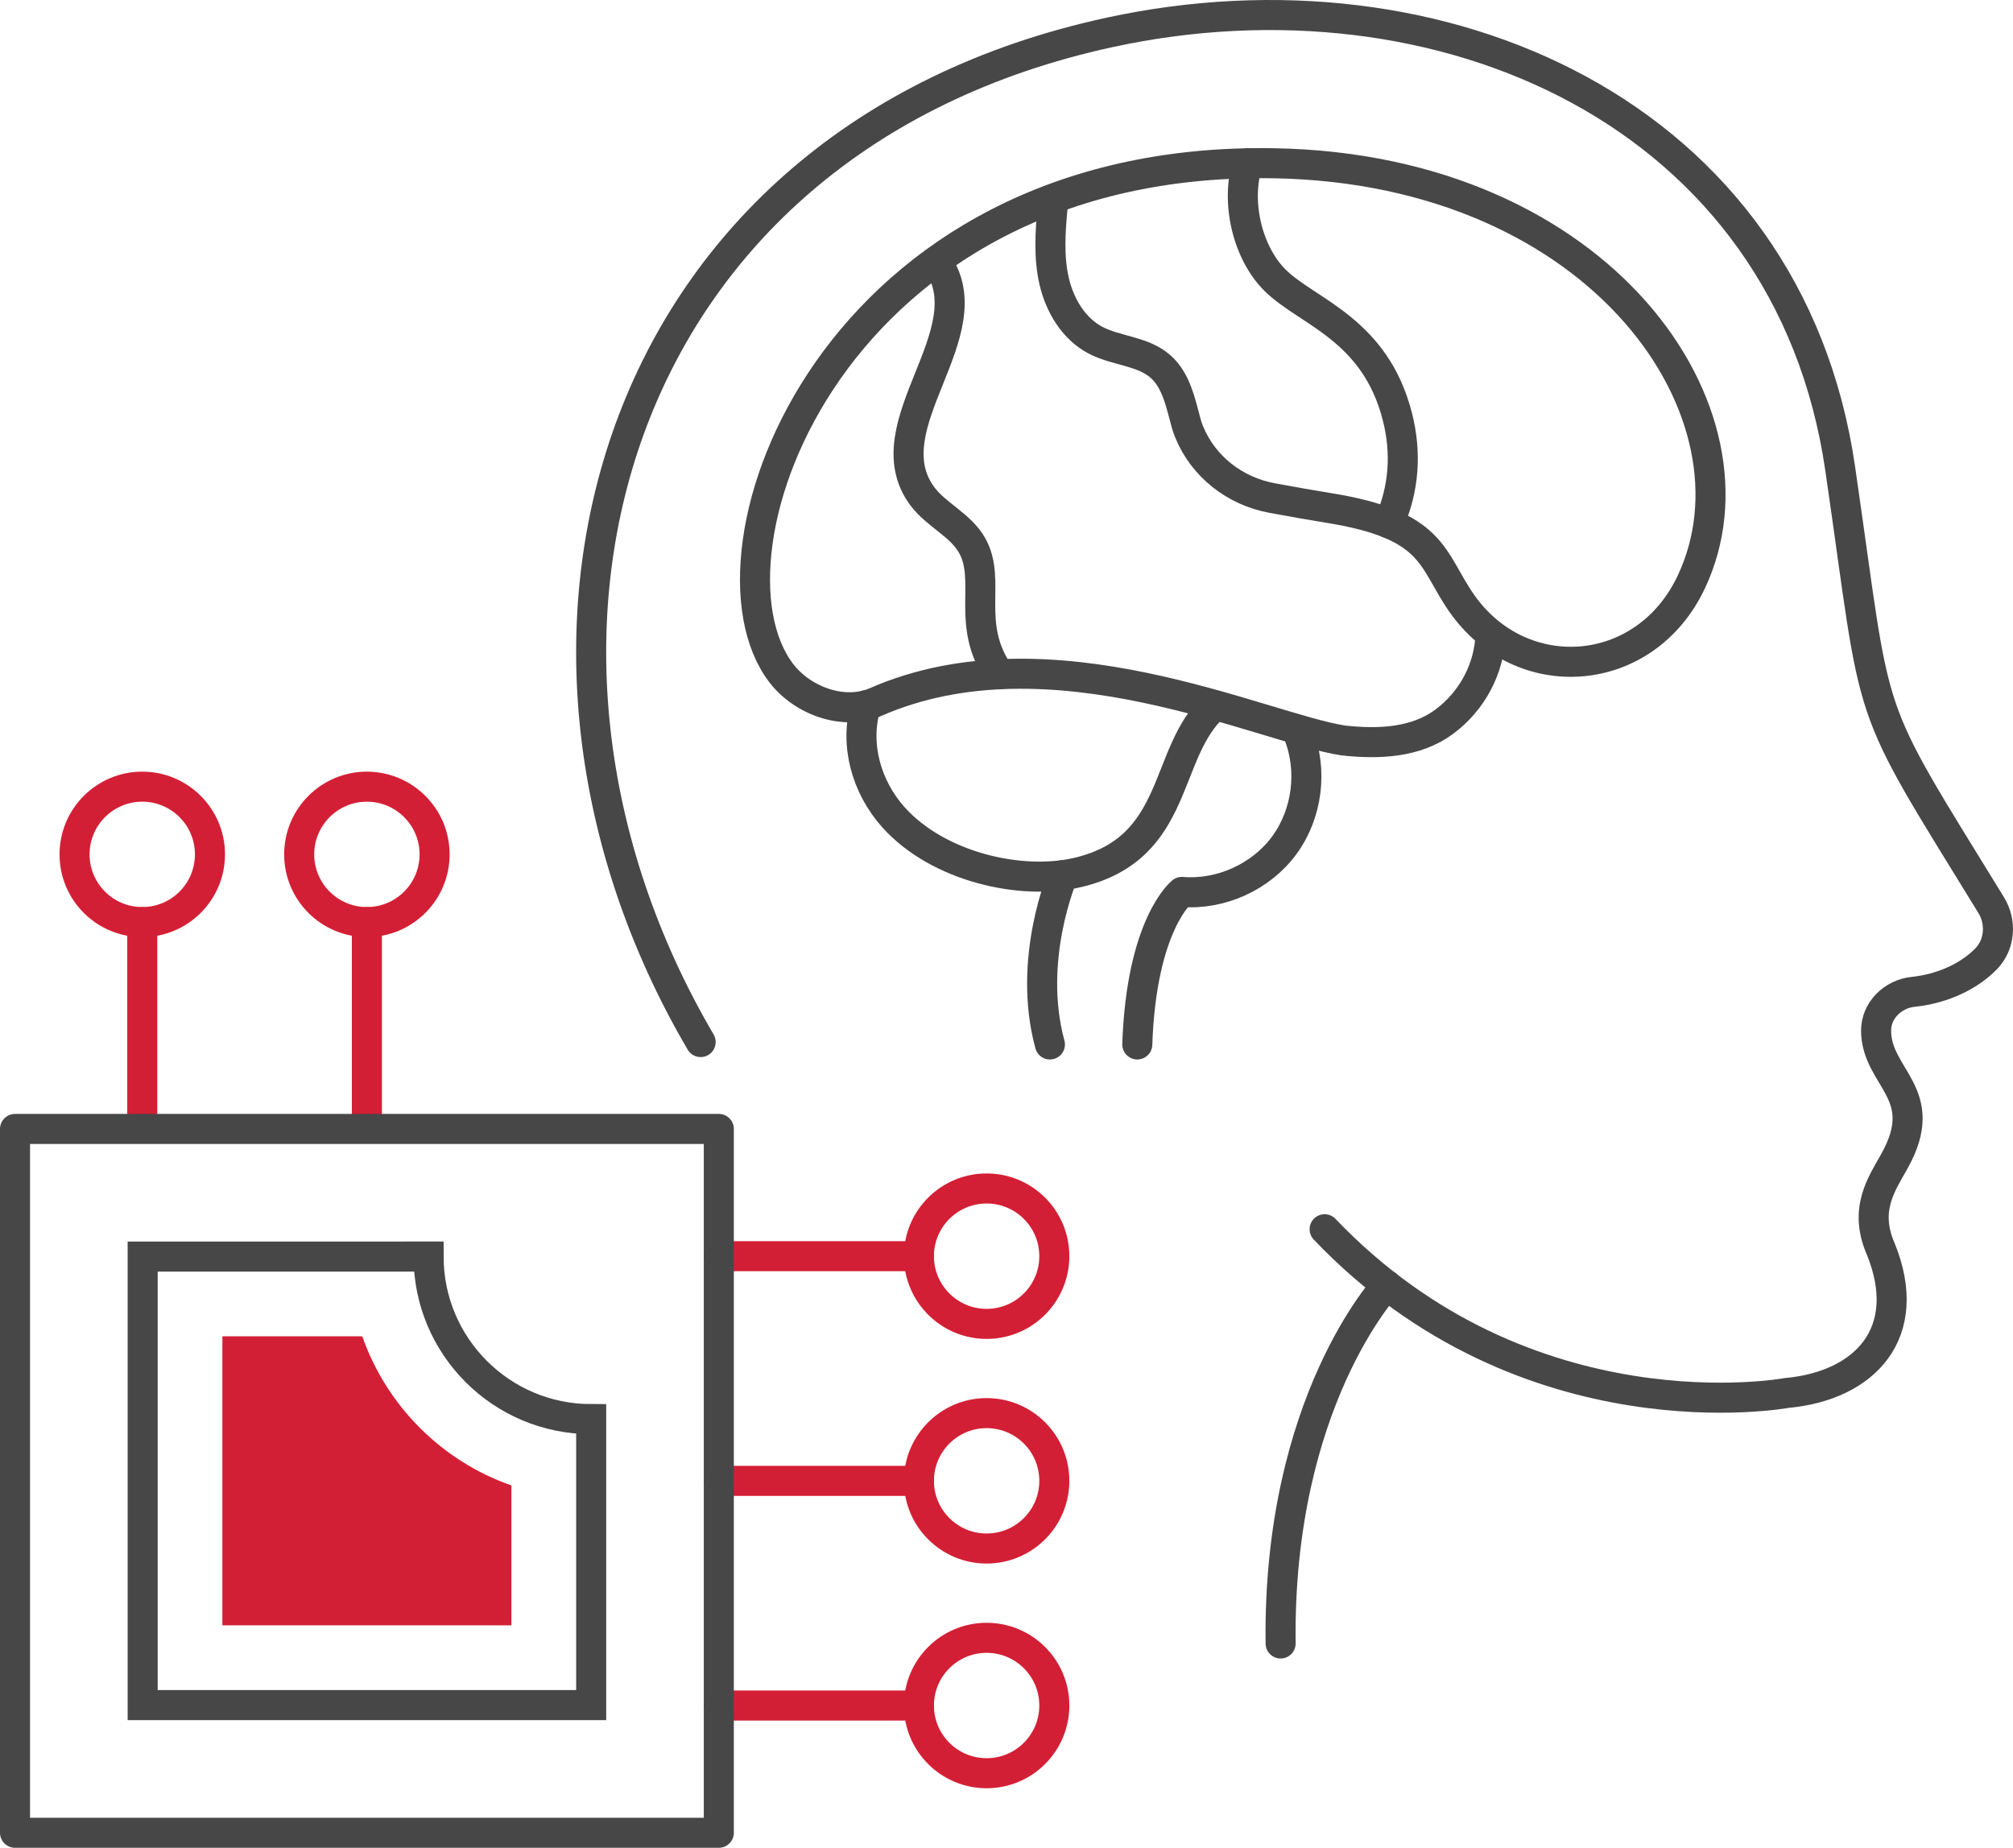<?xml version="1.0" encoding="UTF-8"?> <svg xmlns="http://www.w3.org/2000/svg" width="402" height="369" viewBox="0 0 402 369" fill="none"><path d="M172.93 140.843C170.58 148.643 173.02 157.203 178.47 163.253C187.38 173.143 203.9 176.893 215.24 174.223C235.82 169.363 232.12 150.333 242.62 140.853" stroke="#474748" stroke-width="6" stroke-miterlimit="10" stroke-linecap="round" stroke-linejoin="round"></path><path d="M259.249 146.482C262.199 153.732 261.109 162.482 256.479 168.792C251.849 175.102 243.819 178.752 236.019 178.112C236.019 178.112 227.939 184.502 227.119 208.572" stroke="#474748" stroke-width="6" stroke-miterlimit="10" stroke-linecap="round" stroke-linejoin="round"></path><path d="M212.29 174.752C212.29 174.752 205.02 191.492 209.67 208.572" stroke="#474748" stroke-width="6" stroke-miterlimit="10" stroke-linecap="round" stroke-linejoin="round"></path><path d="M277.36 104.513C280.41 97.662 280.91 90.472 279.06 83.203C274.6 65.662 261.08 62.333 254.68 56.013C249.02 50.432 246.73 40.172 249.16 32.602" stroke="#474748" stroke-width="6" stroke-miterlimit="10" stroke-linecap="round" stroke-linejoin="round"></path><path d="M199.609 134.643C192.619 124.663 198.149 115.963 194.099 108.863C191.769 104.783 186.889 102.793 184.119 99.002C173.869 84.963 197.059 66.422 187.109 52.333" stroke="#474748" stroke-width="6" stroke-miterlimit="10" stroke-linecap="round" stroke-linejoin="round"></path><path d="M297.66 126.573C297.47 133.523 293.97 140.023 288.38 144.153C282.79 148.283 275.45 148.663 268.22 147.863C251.93 145.333 209.89 124.853 174.86 140.193C168.6 142.933 160.3 140.033 156 134.393C137.78 110.483 166.4 31.032 254.47 32.602C320.09 33.763 353.45 82.903 337.76 116.213C328.53 135.813 303.74 137.513 291.85 120.383C285.77 111.623 286.55 104.783 265.09 101.393C262.14 100.923 257.93 100.173 254.02 99.453C246.62 98.093 240.27 93.162 237.45 86.183C237.23 85.632 237.04 85.112 236.92 84.653C235.78 80.522 234.93 75.933 231.69 73.132C228.16 70.073 222.91 70.103 218.77 67.933C214.41 65.642 211.65 61.002 210.53 56.212C209.41 51.413 209.73 46.413 210.19 41.502" stroke="#474748" stroke-width="6" stroke-miterlimit="10" stroke-linecap="round" stroke-linejoin="round"></path><path d="M264.53 245.473C304.93 287.793 356.79 278.173 356.79 278.173C372.6 276.713 382.32 266.063 375.62 249.483C372.11 241.503 375.8 236.403 378.34 231.843C385.87 218.343 374.74 215.343 374.66 205.883C374.62 201.773 378 198.483 382.09 198.063C388.19 197.423 393.44 194.793 396.67 191.433C399.42 188.573 399.72 184.123 397.64 180.743C371.51 138.213 375.21 146.633 367.49 93.573C357.14 22.443 287.65 -7.857 221.61 6.463C121.71 28.123 93.23 128.443 139.92 208.093" stroke="#474748" stroke-width="6" stroke-miterlimit="10" stroke-linecap="round"></path><path d="M276.92 256.643C276.92 256.643 255.14 279.933 255.74 328.193" stroke="#474748" stroke-width="6" stroke-miterlimit="10" stroke-linecap="round" stroke-linejoin="round"></path><path d="M143.55 250.853H183.51" stroke="#D31F35" stroke-width="6" stroke-miterlimit="10" stroke-linecap="round" stroke-linejoin="round"></path><path d="M143.55 295.723H183.51" stroke="#D31F35" stroke-width="6" stroke-miterlimit="10" stroke-linecap="round" stroke-linejoin="round"></path><path d="M143.55 340.583H183.51" stroke="#D31F35" stroke-width="6" stroke-miterlimit="10" stroke-linecap="round" stroke-linejoin="round"></path><path d="M197.03 264.373C189.57 264.373 183.51 258.323 183.51 250.853C183.51 243.383 189.56 237.333 197.03 237.333C204.5 237.333 210.55 243.383 210.55 250.853C210.55 258.323 204.49 264.373 197.03 264.373Z" stroke="#D31F35" stroke-width="6" stroke-miterlimit="10" stroke-linecap="round" stroke-linejoin="round"></path><path d="M197.03 309.233C189.57 309.233 183.51 303.183 183.51 295.713C183.51 288.253 189.56 282.193 197.03 282.193C204.5 282.193 210.55 288.243 210.55 295.713C210.55 303.183 204.49 309.233 197.03 309.233Z" stroke="#D31F35" stroke-width="6" stroke-miterlimit="10" stroke-linecap="round" stroke-linejoin="round"></path><path d="M28.41 224.093V184.133" stroke="#D31F35" stroke-width="6" stroke-miterlimit="10" stroke-linecap="round" stroke-linejoin="round"></path><path d="M73.269 224.093V184.133" stroke="#D31F35" stroke-width="6" stroke-miterlimit="10" stroke-linecap="round" stroke-linejoin="round"></path><path d="M41.93 170.613C41.93 178.083 35.88 184.133 28.41 184.133C20.94 184.133 14.89 178.083 14.89 170.613C14.89 163.153 20.94 157.093 28.41 157.093C35.88 157.093 41.93 163.153 41.93 170.613Z" stroke="#D31F35" stroke-width="6" stroke-miterlimit="10" stroke-linecap="round" stroke-linejoin="round"></path><path d="M86.79 170.613C86.79 178.083 80.74 184.133 73.27 184.133C65.8 184.133 59.75 178.083 59.75 170.613C59.75 163.153 65.8 157.093 73.27 157.093C80.74 157.103 86.79 163.153 86.79 170.613Z" stroke="#D31F35" stroke-width="6" stroke-miterlimit="10" stroke-linecap="round" stroke-linejoin="round"></path><path d="M197.03 354.103C189.57 354.103 183.51 348.053 183.51 340.583C183.51 333.113 189.56 327.063 197.03 327.063C204.5 327.063 210.55 333.113 210.55 340.583C210.55 348.053 204.49 354.103 197.03 354.103Z" stroke="#D31F35" stroke-width="6" stroke-miterlimit="10" stroke-linecap="round" stroke-linejoin="round"></path><path d="M83.85 250.933H28.49V340.503H118.06V285.143V283.393C100.13 283.393 85.59 268.853 85.59 250.923H83.85V250.933Z" stroke="#474748" stroke-width="6" stroke-miterlimit="10" stroke-linecap="round"></path><path d="M102.13 324.583V296.633C88.23 291.773 77.21 280.753 72.35 266.853H44.41V324.573H102.13V324.583Z" fill="#D31F35"></path><path d="M143.55 365.995L143.55 225.445L3 225.445L3 365.995H143.55Z" stroke="#474748" stroke-width="6" stroke-miterlimit="10" stroke-linecap="round" stroke-linejoin="round"></path></svg> 
